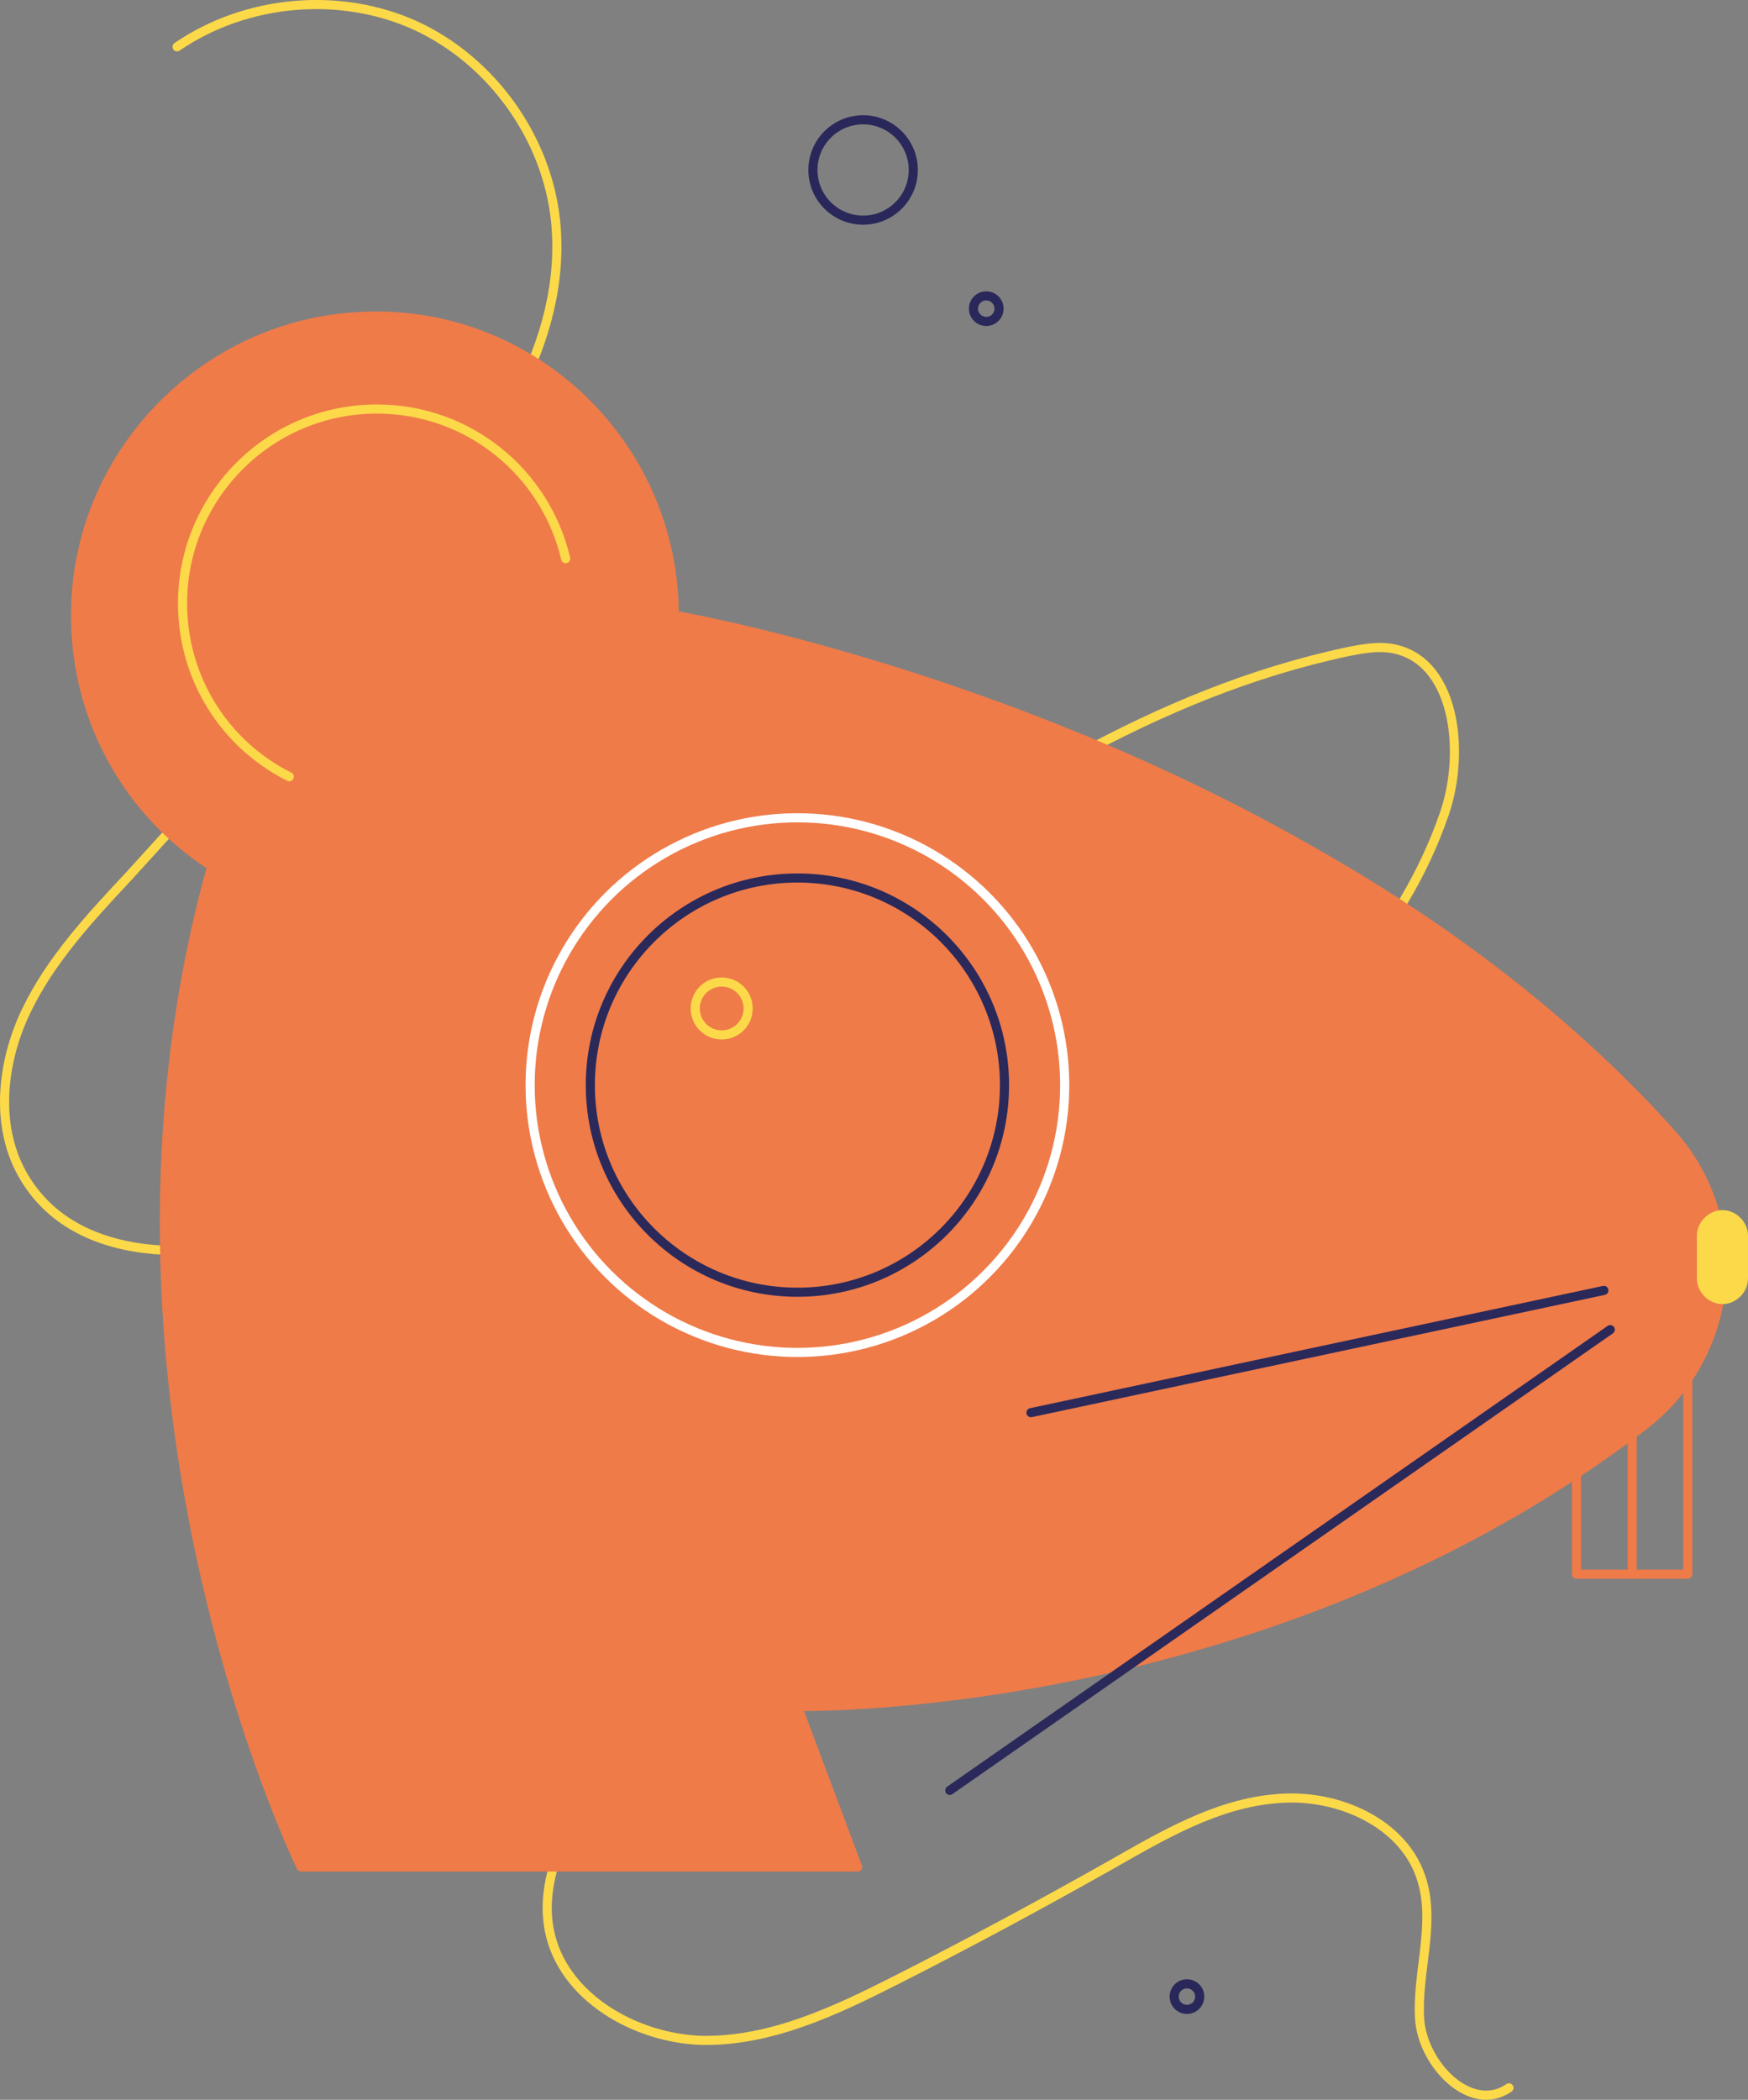 <svg xmlns="http://www.w3.org/2000/svg" viewBox="34.99 66.17 191.61 230.14"><rect x="34.99" y="66.17" width="191.61" height="230.14" fill="#808080" stroke="none"/><g stroke-linecap="round" stroke-linejoin="round" stroke-miterlimit="10"><path fill="none" stroke="#fcd949" d="m54.4 71.3c7.6-5.2 17.9-6.1 26.2-2.3 8.4 3.9 14.4 12.4 15.3 21.5 1.3 13.3-7.2 25.3-15.6 35.6-10 12.3-20.4 24.3-31.1 36-4.3 4.6-8.7 9.3-11.4 15s-3.4 12.8-.1 18.2c6.1 10.1 21.1 9.1 32.2 5 40.5-15.1 70.5-53.7 112.8-62.7 1.5-.3 3.1-.6 4.6-.4 7.2 1 8.4 11.3 6 18.2-9.3 26.9-39.5 39.4-60.1 59.1-13.9 13.2-23.6 30.1-33.1 46.7-2.9 5.1-6 10.8-4.9 16.5 1.4 7.3 9.4 11.9 16.8 12.1 7.5.1 14.5-3.2 21.2-6.6 7.9-4 15.7-8.2 23.5-12.6 5.8-3.3 11.7-6.8 18.3-7.3 6.6-.6 14.1 2.7 15.9 9.1 1.4 4.8-.6 10-.3 15s5.6 10.5 9.8 7.6"/><path fill="none" stroke="#ef7b49" d="m220 214.7v24h-12.2v-14.4"/><path fill="none" stroke="#ef7b49" d="m213.9 238.7v-18.9"/><path fill="#ef7b49" stroke="#ef7b49" d="m108.9 133.6c0-18.9-16-34.1-35.1-32.7-16 1.1-29 13.9-30.4 29.8-1.1 12.7 5 24.1 14.8 30.4-15.9 57.1 9.8 109.7 9.8 109.7h61l-6.6-17.6s51.1 1.1 92.8-30.8c10.1-7.8 11.5-22.5 3-32-11.4-12.7-25.1-22.8-38.8-30.6-35-20.2-70.5-26.2-70.5-26.2z"/><circle cx="122.4" cy="185.1" r="22.7" fill="none" stroke="#2a295a"/><circle cx="122.4" cy="185.1" r="29.3" fill="none" stroke="#fff"/><circle cx="114.1" cy="176.7" r="2.9" fill="none" stroke="#fcd949"/><path fill="none" stroke="#fcd949" d="m66.7 151.3c-7-3.5-11.7-10.7-11.7-19 0-11.7 9.5-21.3 21.3-21.3 10.1 0 18.5 7 20.7 16.4"/><path fill="none" stroke="#2a295a" d="m210.8 207.6-62.8 13.4"/><path fill="none" stroke="#2a295a" d="m211.5 211.9-72.4 50.5"/></g><path fill="#fcd949" d="m223.8 209.1c-1.5 0-2.8-1.3-2.8-2.8v-4.7c0-1.5 1.3-2.8 2.8-2.8 1.5 0 2.8 1.3 2.8 2.8v4.7c0 1.5-1.3 2.8-2.8 2.8z"/><circle cx="143.1" cy="100" r="1.4" fill="none" stroke="#2a285a" stroke-linecap="round" stroke-linejoin="round" stroke-miterlimit="10"/><circle cx="129.6" cy="84.8" r="5.5" fill="none" stroke="#2a285a" stroke-linecap="round" stroke-linejoin="round" stroke-miterlimit="10"/><circle cx="165.1" cy="285" r="1.4" fill="none" stroke="#2a285a" stroke-linecap="round" stroke-linejoin="round" stroke-miterlimit="10"/></svg>